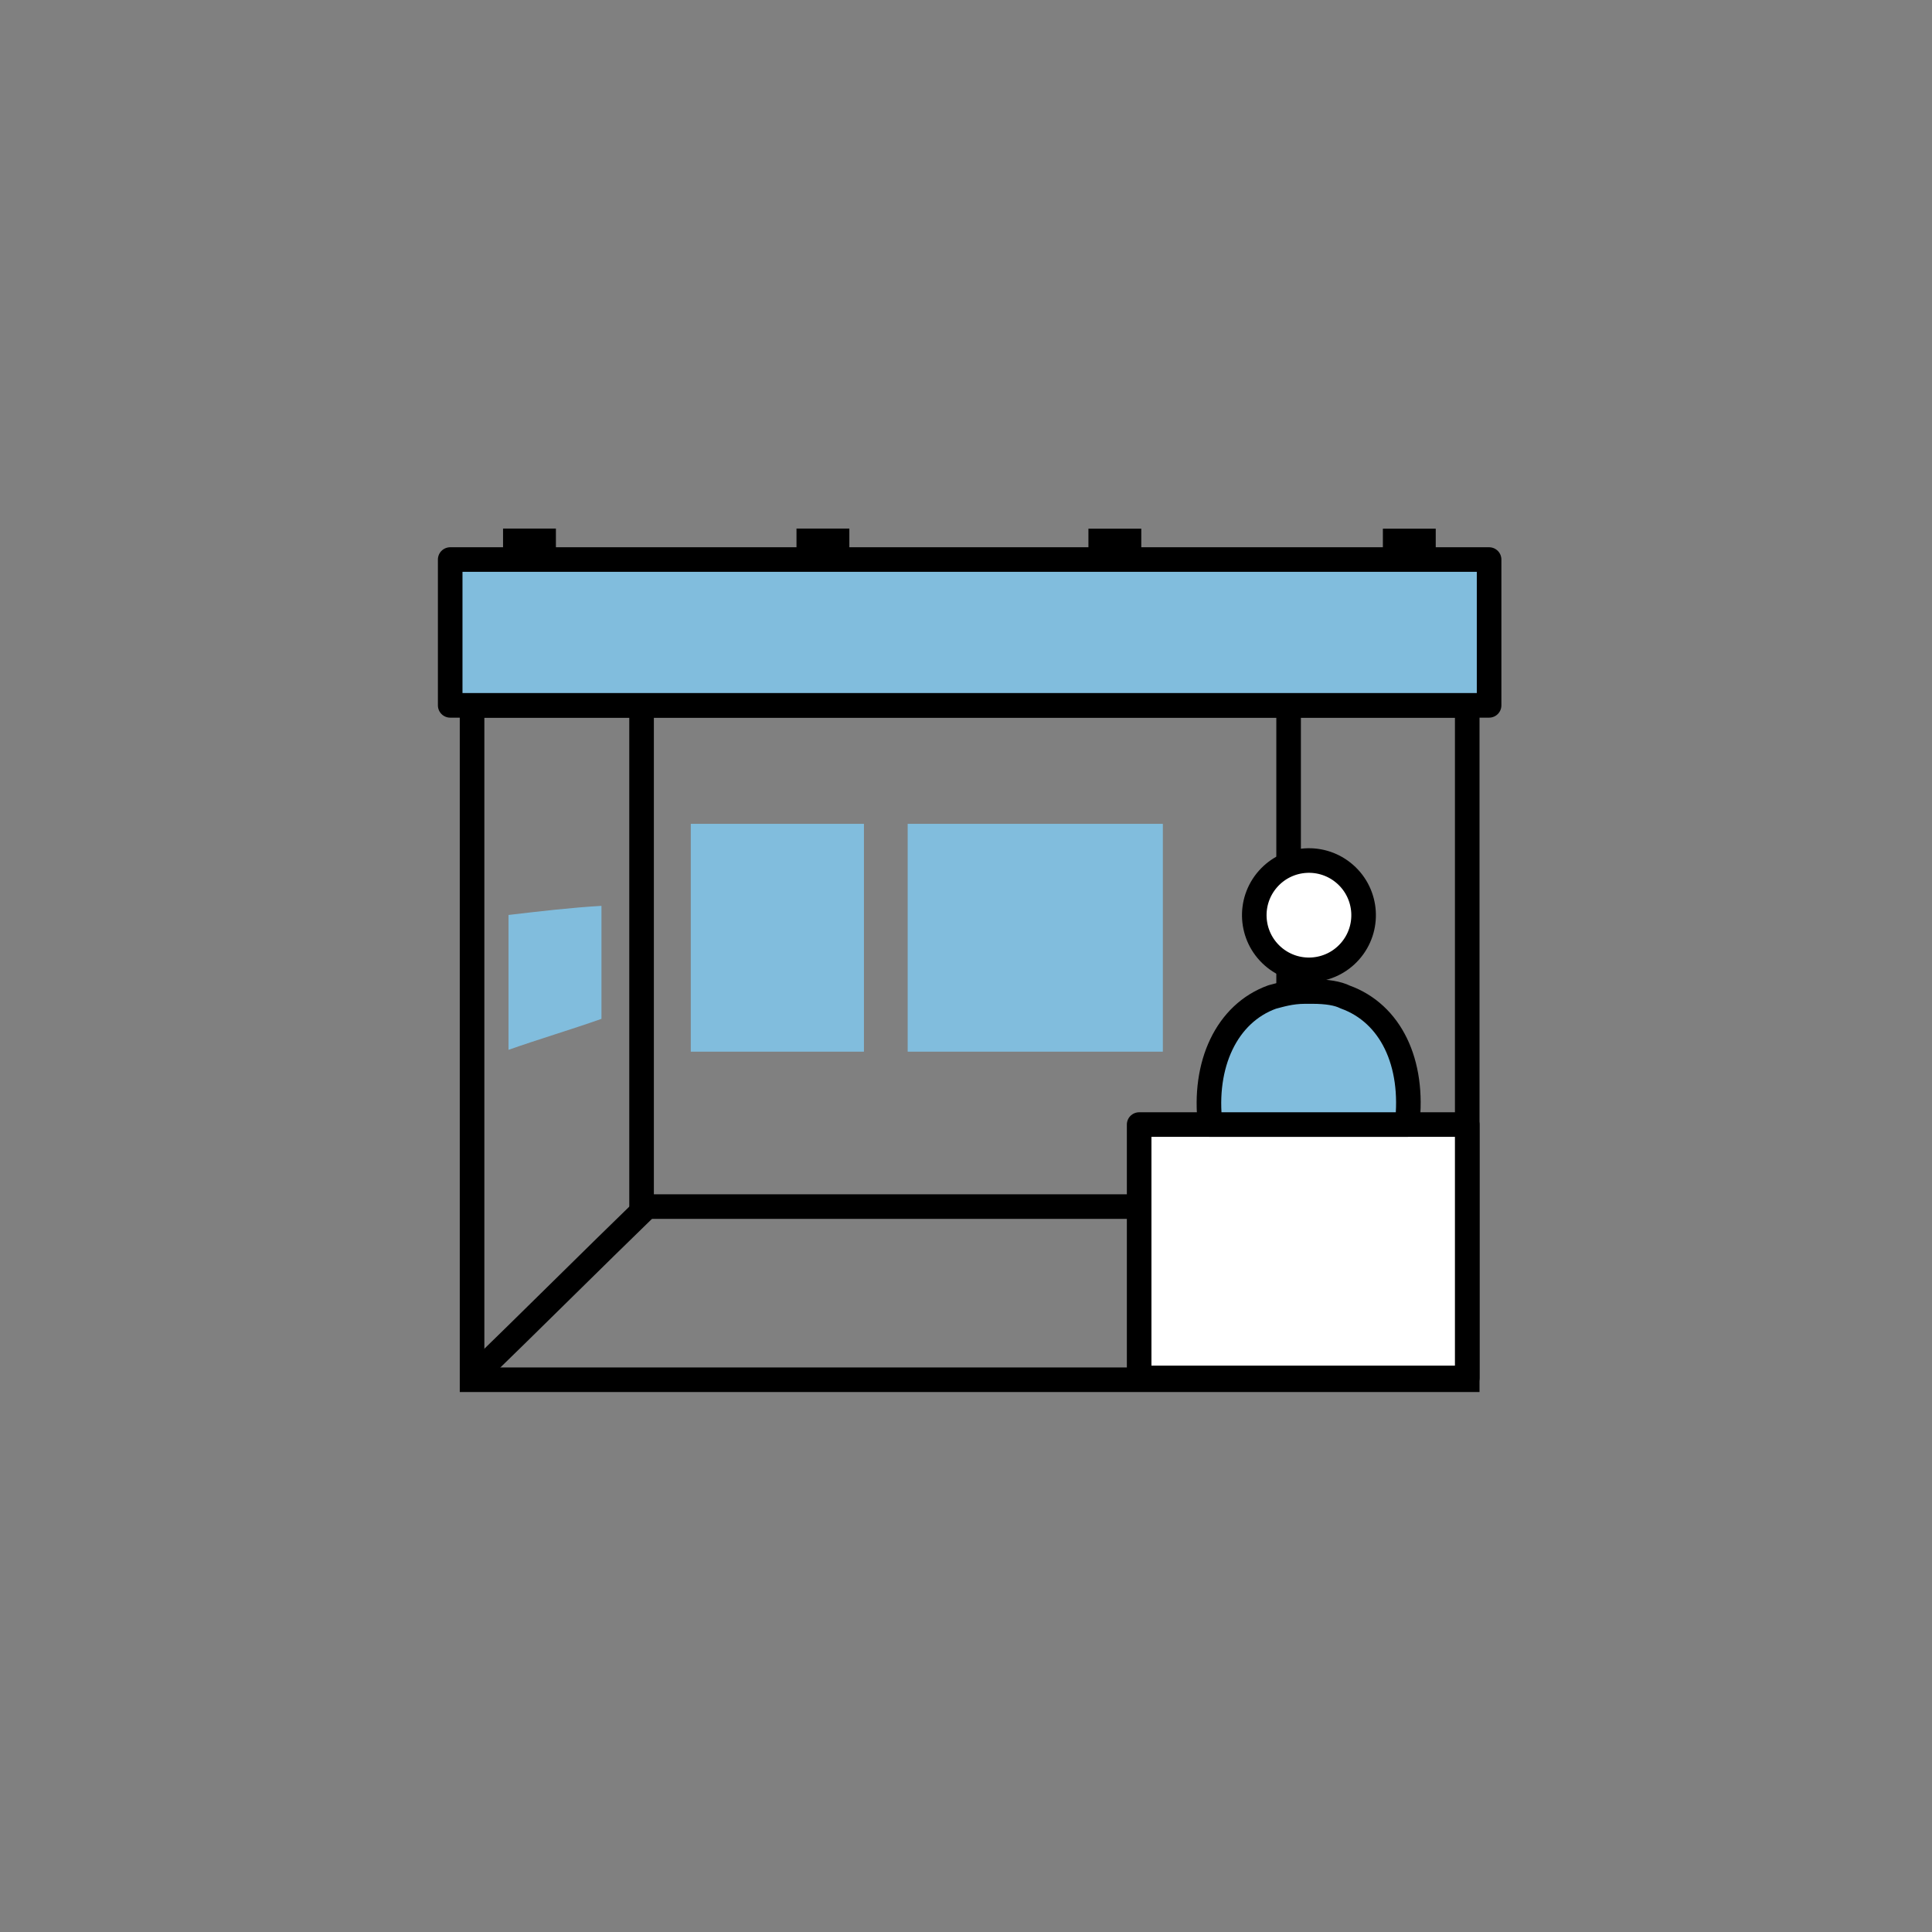 <?xml version="1.0" encoding="utf-8"?>
<!-- Generator: Adobe Illustrator 27.8.1, SVG Export Plug-In . SVG Version: 6.00 Build 0)  -->
<svg version="1.1" id="ico_03.svg" xmlns="http://www.w3.org/2000/svg" xmlns:xlink="http://www.w3.org/1999/xlink" x="0px" y="0px"
	 viewBox="0 0 106 106" style="enable-background:new 0 0 106 106;" xml:space="preserve">
<rect x="0" y="0" width="106" height="106" fill="#808080" stroke="none"/>
<style type="text/css">
	.st0{fill:none;stroke:#000000;stroke-width:1.349;stroke-miterlimit:10;}
	.st1{fill:none;stroke:#000000;stroke-width:1.389;stroke-miterlimit:10;}
	.st2{fill:#81BDDD;stroke:#000000;stroke-width:1.349;stroke-linejoin:round;stroke-miterlimit:10;}
	.st3{fill:#FFFFFF;stroke:#000000;stroke-width:1.349;stroke-linejoin:round;stroke-miterlimit:10;}
	.st4{fill:#81BDDD;}
	.st5{fill:#81BDDD;stroke:#000000;stroke-width:1.349;stroke-linecap:round;stroke-linejoin:round;stroke-miterlimit:10;}
	.st6{fill:#FFFFFF;stroke:#000000;stroke-width:1.349;stroke-miterlimit:10;}
</style>
<g>
	<rect x="25.9" y="38.7" class="st0" width="54.6" height="37"/>
	<rect x="35.2" y="36.7" class="st0" width="35.5" height="29.5"/>
	<path class="st1" d="M70.7,66.2c3.3,3.2,6.5,6.4,9.8,9.6"/>
	<path class="st0" d="M35.7,66c-3.3,3.2-6.5,6.4-9.8,9.6"/>
	<rect x="24.7" y="30.7" class="st2" width="57" height="8"/>
	<g>
		<rect x="27.6" y="29" width="2.9" height="1.7"/>
		<rect x="43.7" y="29" width="2.9" height="1.7"/>
		<rect x="75.8" y="29" transform="matrix(-1 -1.224647e-16 1.224647e-16 -1 154.572 59.706)" width="2.9" height="1.7"/>
		<rect x="59.8" y="29" transform="matrix(-1 -1.224647e-16 1.224647e-16 -1 122.417 59.706)" width="2.9" height="1.7"/>
	</g>
	<rect x="62.5" y="61.7" class="st3" width="18" height="13.9"/>
	<rect x="37.9" y="45.2" class="st4" width="9.5" height="12.5"/>
	<rect x="49.8" y="45.2" class="st4" width="14" height="12.5"/>
	<path class="st4" d="M27.9,50.2c1.7-0.2,3.4-0.4,5.1-0.5c0,2.1,0,4.2,0,6.2c-1.7,0.6-3.4,1.1-5.1,1.7
		C27.9,55.1,27.9,52.7,27.9,50.2z"/>
	<g>
		<path class="st5" d="M73.8,54.7c-0.4-0.2-1-0.3-1.8-0.3c0,0,0,0,0,0c-0.1,0-0.1,0-0.2,0c-0.1,0-0.1,0-0.2,0c0,0,0,0,0,0
			c-0.8,0-1.4,0.2-1.8,0.3c-2.5,0.9-3.8,3.7-3.4,7c1.8,0,3.5,0,5.3,0c0.1,0,0.1,0,0.2,0c1.8,0,3.5,0,5.3,0
			C77.6,58.3,76.3,55.6,73.8,54.7z"/>
		<ellipse transform="matrix(0.661 -0.75 0.75 0.661 -13.294 70.88)" class="st6" cx="71.8" cy="50.2" rx="3" ry="3"/>
	</g>
</g>
</svg>
